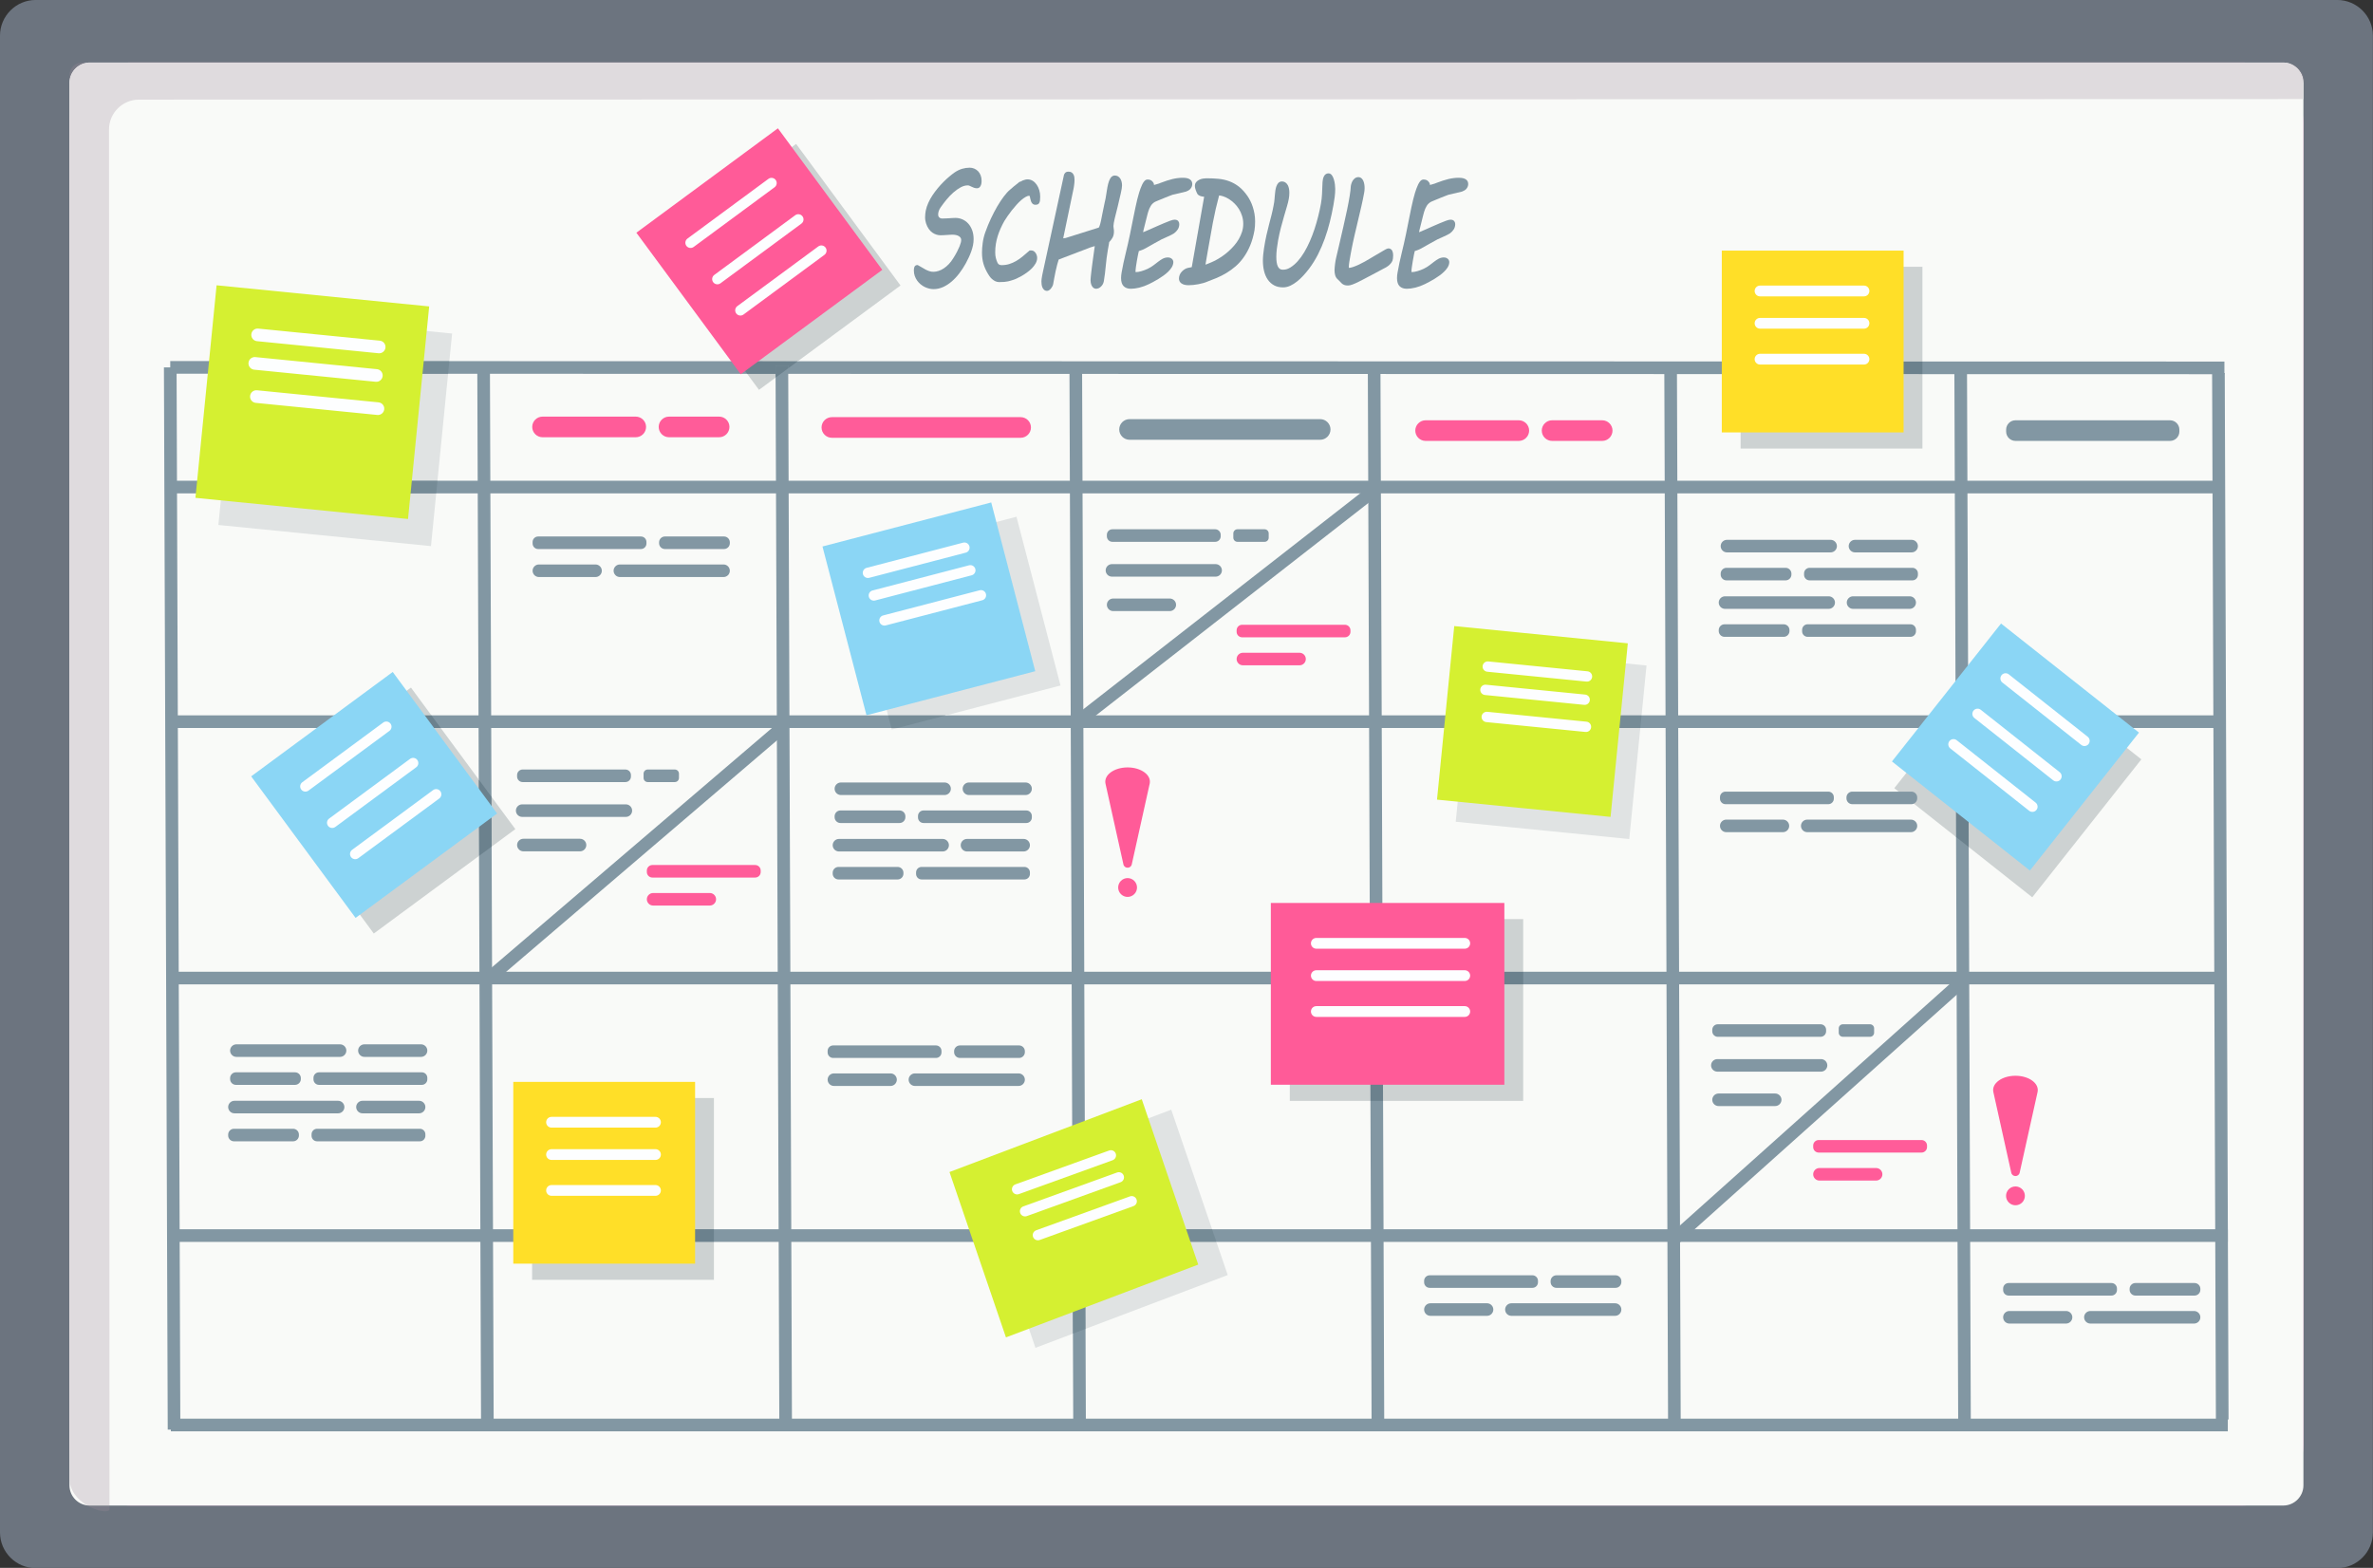 <?xml version="1.0" encoding="UTF-8"?><svg xmlns="http://www.w3.org/2000/svg" xmlns:xlink="http://www.w3.org/1999/xlink" height="324.3" preserveAspectRatio="xMidYMid meet" version="1.0" viewBox="0.0 0.0 490.8 324.3" width="490.8" zoomAndPan="magnify"><rect x="0.0" y="0.0" width="490.8" height="324.3" fill="#333333" stroke="none"/><defs><clipPath id="a"><path d="M 0 0 L 490.781 0 L 490.781 324.34 L 0 324.34 Z M 0 0"/></clipPath></defs><g><g clip-path="url(#a)"><path d="M 483.406 -0.004 L 7.371 -0.004 C 3.316 -0.004 0 3.312 0 7.367 L 0 316.969 C 0 321.023 3.316 324.34 7.371 324.34 L 483.406 324.34 C 487.461 324.34 490.777 321.023 490.777 316.969 L 490.777 7.367 C 490.777 3.312 487.461 -0.004 483.406 -0.004" fill="#6c747f"/></g><g><path d="M 463.75 12.938 L 27.027 12.938 C 20.062 12.938 14.367 18.633 14.367 25.598 L 14.367 298.738 C 14.367 305.703 20.062 311.402 27.027 311.402 L 463.75 311.402 C 470.711 311.402 476.41 305.703 476.41 298.738 L 476.41 25.598 C 476.41 18.633 470.711 12.938 463.75 12.938" fill="#ce89b7"/></g><g><path d="M 472.238 311.402 L 18.535 311.402 C 16.242 311.402 14.367 309.523 14.367 307.23 L 14.367 17.105 C 14.367 14.812 16.242 12.938 18.535 12.938 L 472.238 12.938 C 474.531 12.938 476.41 14.812 476.41 17.105 L 476.41 307.23 C 476.41 309.523 474.531 311.402 472.238 311.402" fill="#f9faf8"/></g><g><path d="M 21.723 312.59 C 20.816 312.59 19.379 312.176 18.012 311.367 C 18.184 311.391 18.359 311.402 18.535 311.402 L 22.648 311.402 L 22.648 312.102 C 22.648 312.43 22.289 312.59 21.723 312.59 M 476.41 20.488 L 476.41 17.105 C 476.41 14.816 474.539 12.945 472.254 12.938 C 475.676 12.945 476.977 16.133 476.41 17.105 L 476.41 20.488 M 14.367 17.074 L 14.367 15.539 C 14.367 14.109 15.535 12.938 16.969 12.938 L 18.535 12.938 C 16.254 12.938 14.383 14.797 14.367 17.074" fill="#797a86"/></g><g><path d="M 22.648 311.402 L 18.535 311.402 C 18.359 311.402 18.184 311.391 18.012 311.367 C 16.117 310.246 14.367 308.359 14.367 305.742 L 14.367 17.074 C 14.383 14.797 16.254 12.938 18.535 12.938 L 472.238 12.938 C 472.246 12.938 472.25 12.938 472.254 12.938 C 474.539 12.945 476.41 14.816 476.41 17.105 L 476.41 20.488 L 28.723 20.609 C 25.328 20.609 22.547 23.387 22.547 26.781 L 22.648 311.402" fill="#dfdbde"/></g><g><path d="M 202.285 35.402 C 202.055 35.172 201.785 34.988 201.488 34.867 C 201.191 34.746 200.871 34.684 200.543 34.684 C 200.031 34.684 199.512 34.762 198.992 34.914 C 198.473 35.07 197.953 35.32 197.453 35.66 C 197.113 35.898 196.738 36.184 196.344 36.516 C 195.949 36.844 195.539 37.223 195.133 37.633 C 194.723 38.043 194.32 38.488 193.934 38.953 C 193.547 39.422 193.184 39.914 192.852 40.41 C 192.52 40.914 192.23 41.441 191.992 41.973 C 191.75 42.508 191.574 43.047 191.469 43.578 C 191.43 43.781 191.398 44 191.375 44.223 C 191.348 44.449 191.336 44.691 191.336 44.945 C 191.336 45.188 191.355 45.414 191.395 45.625 C 191.43 45.828 191.473 46.008 191.52 46.16 C 191.668 46.625 191.855 47.023 192.086 47.34 C 192.312 47.66 192.566 47.922 192.84 48.113 C 193.113 48.305 193.398 48.445 193.688 48.531 C 193.973 48.617 194.25 48.66 194.52 48.66 C 194.68 48.66 194.871 48.652 195.09 48.645 C 195.309 48.633 195.531 48.621 195.762 48.605 L 196.438 48.562 C 196.648 48.547 196.836 48.539 196.988 48.539 C 197.242 48.539 197.488 48.562 197.719 48.613 C 197.938 48.66 198.137 48.734 198.305 48.836 C 198.461 48.93 198.586 49.043 198.676 49.184 C 198.762 49.312 198.801 49.465 198.801 49.645 C 198.801 49.785 198.777 49.965 198.727 50.172 C 198.672 50.391 198.582 50.656 198.457 50.965 C 198.328 51.277 198.16 51.645 197.953 52.047 C 197.742 52.449 197.48 52.91 197.16 53.414 C 196.883 53.871 196.574 54.277 196.246 54.621 C 195.914 54.969 195.566 55.266 195.207 55.504 C 194.852 55.742 194.488 55.922 194.121 56.039 C 193.457 56.258 192.773 56.281 192.207 56.086 C 191.934 55.992 191.664 55.879 191.41 55.742 C 191.148 55.602 190.895 55.453 190.645 55.297 C 190.383 55.133 190.121 54.984 189.871 54.859 L 189.797 54.82 L 189.715 54.82 C 189.395 54.82 189.156 55.016 189.082 55.34 C 189.035 55.531 189.012 55.73 189.012 55.938 C 189.012 56.348 189.074 56.73 189.199 57.082 C 189.32 57.43 189.484 57.746 189.688 58.031 C 189.891 58.316 190.129 58.574 190.395 58.797 C 190.664 59.02 190.949 59.207 191.254 59.355 C 191.551 59.5 191.859 59.609 192.168 59.688 C 192.48 59.766 192.789 59.801 193.086 59.801 C 193.762 59.801 194.426 59.656 195.066 59.367 C 195.688 59.082 196.285 58.695 196.844 58.215 C 197.395 57.742 197.922 57.18 198.406 56.539 C 198.891 55.91 199.332 55.227 199.727 54.516 C 199.941 54.121 200.148 53.711 200.344 53.301 C 200.539 52.887 200.719 52.465 200.871 52.039 C 201.023 51.609 201.148 51.18 201.238 50.754 C 201.328 50.32 201.371 49.887 201.371 49.465 C 201.371 48.777 201.27 48.152 201.066 47.609 C 200.863 47.062 200.586 46.598 200.242 46.227 C 199.898 45.852 199.492 45.562 199.043 45.367 C 198.594 45.176 198.121 45.074 197.633 45.074 C 197.441 45.074 197.219 45.086 196.973 45.098 L 196.238 45.145 C 195.984 45.16 195.738 45.172 195.5 45.18 C 195.262 45.191 195.051 45.195 194.859 45.195 C 194.621 45.195 194.426 45.121 194.266 44.973 C 194.109 44.832 194.035 44.629 194.035 44.359 C 194.035 44.145 194.074 43.914 194.152 43.672 C 194.23 43.422 194.355 43.172 194.527 42.922 C 194.887 42.402 195.297 41.859 195.746 41.309 C 196.191 40.762 196.672 40.266 197.172 39.824 C 197.668 39.387 198.184 39.023 198.703 38.742 C 199.195 38.477 199.68 38.344 200.145 38.344 C 200.277 38.344 200.391 38.363 200.496 38.41 C 200.641 38.473 200.785 38.539 200.93 38.613 C 201.09 38.691 201.258 38.766 201.43 38.828 C 201.629 38.902 201.848 38.941 202.082 38.941 C 202.219 38.941 202.348 38.906 202.469 38.836 C 202.586 38.766 202.691 38.656 202.777 38.512 C 202.855 38.383 202.914 38.23 202.957 38.043 C 203 37.863 203.02 37.656 203.02 37.406 C 203.02 36.984 202.953 36.602 202.824 36.266 C 202.695 35.93 202.512 35.637 202.285 35.402" fill="#8297a3"/></g><g><path d="M 214.422 38.207 C 214.191 37.871 213.918 37.605 213.609 37.41 C 212.977 37.016 212.25 37.016 211.539 37.324 C 211.32 37.422 211.102 37.535 210.887 37.664 L 211.016 37.484 L 210.445 37.957 C 210.195 38.137 209.945 38.332 209.707 38.539 C 209.469 38.742 209.242 38.938 209.027 39.129 L 208.93 39.211 C 208.512 39.555 208.066 40.035 207.613 40.641 C 207.164 41.234 206.711 41.926 206.262 42.688 C 205.816 43.449 205.375 44.293 204.953 45.195 C 204.531 46.098 204.141 47.043 203.797 48.012 C 203.539 48.723 203.355 49.465 203.254 50.223 C 203.152 50.969 203.102 51.648 203.102 52.242 C 203.102 53.074 203.203 53.848 203.402 54.547 C 203.605 55.246 203.926 55.961 204.359 56.672 C 204.434 56.801 204.531 56.949 204.656 57.129 C 204.785 57.32 204.949 57.504 205.133 57.676 C 205.32 57.848 205.539 58.004 205.777 58.133 C 206.043 58.273 206.336 58.348 206.648 58.348 C 207.078 58.348 207.441 58.332 207.73 58.309 C 208.02 58.281 208.277 58.242 208.492 58.195 C 208.699 58.148 208.883 58.102 209.035 58.051 C 209.184 58.008 209.336 57.961 209.48 57.914 C 209.688 57.859 209.945 57.758 210.273 57.609 C 210.59 57.465 210.93 57.285 211.289 57.086 C 211.652 56.879 212.023 56.641 212.395 56.371 C 212.773 56.102 213.117 55.809 213.422 55.5 C 213.73 55.184 213.984 54.848 214.188 54.496 C 214.402 54.121 214.512 53.73 214.512 53.34 C 214.512 53.152 214.48 52.969 214.422 52.797 C 214.367 52.625 214.289 52.469 214.199 52.332 C 214.102 52.191 213.988 52.07 213.855 51.977 C 213.699 51.863 213.535 51.805 213.367 51.805 L 212.957 51.805 L 212.859 51.891 C 212.383 52.312 211.918 52.707 211.477 53.07 C 211.047 53.426 210.598 53.738 210.145 53.996 C 209.699 54.254 209.227 54.461 208.738 54.613 C 208.262 54.762 207.73 54.84 207.164 54.84 C 206.949 54.84 206.766 54.797 206.621 54.711 C 206.488 54.637 206.367 54.477 206.266 54.25 C 206.156 54.008 206.059 53.711 205.969 53.371 C 205.879 53.039 205.836 52.648 205.836 52.199 C 205.836 51.598 205.879 51.016 205.969 50.461 C 206.059 49.902 206.188 49.355 206.352 48.828 C 206.52 48.297 206.719 47.77 206.949 47.258 C 207.18 46.742 207.438 46.23 207.707 45.746 C 207.898 45.438 208.125 45.09 208.387 44.707 C 208.652 44.324 208.938 43.93 209.246 43.539 C 209.555 43.145 209.883 42.754 210.223 42.379 C 210.559 42.004 210.895 41.668 211.227 41.379 C 211.555 41.098 211.875 40.871 212.184 40.703 C 212.445 40.559 212.691 40.48 212.91 40.477 C 212.945 40.539 212.98 40.617 213.008 40.711 C 213.039 40.832 213.07 40.973 213.098 41.121 C 213.133 41.309 213.18 41.484 213.242 41.641 C 213.312 41.82 213.406 41.973 213.523 42.098 C 213.633 42.215 213.828 42.352 214.148 42.352 C 214.285 42.352 214.406 42.34 214.516 42.312 C 214.637 42.281 214.809 42.199 214.938 41.984 C 215.016 41.855 215.066 41.68 215.102 41.457 C 215.129 41.266 215.141 41.012 215.141 40.68 C 215.141 40.207 215.078 39.754 214.949 39.332 C 214.82 38.91 214.645 38.531 214.422 38.207" fill="#8297a3"/></g><g><path d="M 231.715 36.961 C 231.449 36.531 231.055 36.305 230.57 36.305 C 230.305 36.305 229.926 36.406 229.641 36.891 C 229.457 37.191 229.309 37.582 229.191 38.043 C 229.086 38.48 228.988 38.977 228.914 39.512 C 228.84 40.027 228.758 40.539 228.668 41.027 L 228.441 42.062 C 228.277 42.805 228.137 43.484 228.023 44.094 C 227.91 44.695 227.805 45.223 227.711 45.668 C 227.617 46.102 227.52 46.457 227.426 46.719 C 227.348 46.938 227.281 47.039 227.242 47.078 C 226.129 47.426 224.992 47.781 223.836 48.148 C 222.668 48.52 221.52 48.879 220.398 49.227 L 219.898 49.293 L 222.023 39.105 L 222.086 38.773 C 222.109 38.629 222.133 38.473 222.156 38.301 C 222.18 38.133 222.199 37.957 222.215 37.777 C 222.234 37.594 222.242 37.41 222.242 37.242 C 222.242 37.035 222.23 36.84 222.203 36.656 C 222.172 36.453 222.117 36.27 222.035 36.113 C 221.945 35.938 221.82 35.793 221.668 35.684 C 221.5 35.57 221.301 35.512 221.07 35.512 L 220.891 35.512 C 220.742 35.512 220.609 35.543 220.492 35.609 C 220.395 35.668 220.312 35.738 220.25 35.824 L 220.098 36.062 L 220.074 36.102 L 215.73 56.113 C 215.711 56.219 215.68 56.363 215.641 56.539 C 215.602 56.723 215.562 56.914 215.527 57.113 C 215.492 57.316 215.461 57.512 215.434 57.699 C 215.406 57.902 215.395 58.062 215.395 58.191 C 215.395 58.395 215.406 58.605 215.434 58.812 C 215.461 59.039 215.516 59.246 215.59 59.43 C 215.676 59.633 215.789 59.801 215.93 59.926 C 216.098 60.082 216.312 60.164 216.555 60.164 C 216.719 60.164 216.879 60.105 217.035 59.988 C 217.156 59.902 217.27 59.789 217.379 59.656 C 217.48 59.531 217.574 59.391 217.652 59.238 C 217.734 59.078 217.793 58.926 217.82 58.777 C 217.891 58.379 217.969 57.953 218.051 57.504 C 218.133 57.059 218.223 56.598 218.32 56.141 C 218.418 55.684 218.527 55.223 218.645 54.773 C 218.742 54.387 218.852 54.02 218.965 53.684 L 221.711 52.633 C 222.102 52.48 222.496 52.332 222.891 52.18 L 223.996 51.762 C 224.34 51.629 224.645 51.516 224.91 51.414 C 225.172 51.32 225.375 51.238 225.52 51.176 C 225.805 51.078 226.051 51.004 226.25 50.953 L 226.426 50.914 C 226.273 51.961 226.137 52.941 226.02 53.836 C 225.961 54.277 225.906 54.711 225.848 55.141 C 225.789 55.574 225.742 55.977 225.699 56.348 C 225.652 56.723 225.621 57.047 225.594 57.324 C 225.57 57.613 225.555 57.816 225.555 57.949 C 225.555 58.078 225.566 58.227 225.59 58.402 C 225.617 58.59 225.664 58.777 225.738 58.953 C 225.812 59.145 225.922 59.312 226.062 59.457 C 226.344 59.742 226.789 59.816 227.242 59.605 C 227.402 59.527 227.559 59.422 227.703 59.285 C 227.844 59.152 227.969 58.992 228.074 58.809 C 228.184 58.617 228.262 58.402 228.305 58.16 C 228.398 57.625 228.477 57.078 228.539 56.531 C 228.598 55.992 228.656 55.449 228.711 54.906 C 228.762 54.371 228.824 53.82 228.891 53.277 C 228.957 52.734 229.039 52.188 229.141 51.645 L 229.277 50.887 C 229.312 50.699 229.344 50.52 229.371 50.344 C 229.387 50.238 229.398 50.148 229.41 50.078 C 229.695 49.777 229.922 49.473 230.094 49.172 C 230.293 48.82 230.395 48.383 230.395 47.875 C 230.395 47.652 230.375 47.438 230.336 47.238 C 230.305 47.09 230.289 46.934 230.289 46.777 C 230.289 46.609 230.316 46.375 230.367 46.082 C 230.426 45.773 230.496 45.43 230.586 45.062 C 230.672 44.691 230.77 44.301 230.879 43.891 C 230.984 43.48 231.086 43.074 231.18 42.684 C 231.43 41.633 231.637 40.738 231.805 40.008 C 231.98 39.242 232.066 38.707 232.066 38.367 C 232.066 37.812 231.945 37.34 231.715 36.961" fill="#8297a3"/></g><g><path d="M 243.711 45.75 C 243.555 45.543 243.289 45.438 242.926 45.438 C 242.715 45.438 242.422 45.508 242.004 45.66 C 241.629 45.797 241.199 45.969 240.719 46.172 C 240.246 46.367 239.746 46.59 239.227 46.816 C 238.711 47.051 238.227 47.262 237.773 47.465 C 237.328 47.66 236.934 47.828 236.598 47.961 L 236.422 48.031 L 236.422 48.016 C 236.445 47.906 236.48 47.742 236.531 47.516 C 236.586 47.289 236.648 47.035 236.719 46.758 L 236.941 45.871 C 237.023 45.562 237.094 45.266 237.164 44.992 C 237.23 44.719 237.293 44.477 237.348 44.262 C 237.402 44.055 237.445 43.906 237.477 43.812 C 237.609 43.355 237.789 42.938 238.02 42.57 C 238.23 42.23 238.527 41.953 238.898 41.742 C 239.031 41.688 239.203 41.609 239.418 41.52 C 239.637 41.426 239.871 41.324 240.133 41.223 C 240.391 41.117 240.656 41.008 240.926 40.898 C 241.188 40.789 241.434 40.695 241.656 40.609 C 241.891 40.523 242.086 40.445 242.25 40.383 C 242.445 40.301 242.496 40.285 242.504 40.285 L 245.441 39.594 L 245.344 39.594 C 245.469 39.559 245.586 39.512 245.688 39.457 C 245.895 39.348 246.07 39.219 246.203 39.066 C 246.344 38.91 246.441 38.742 246.504 38.562 C 246.562 38.391 246.594 38.227 246.594 38.066 C 246.594 37.895 246.559 37.727 246.496 37.566 C 246.426 37.391 246.301 37.234 246.121 37.113 C 245.965 37 245.766 36.918 245.512 36.855 C 245.273 36.801 244.984 36.77 244.629 36.77 C 244.281 36.77 243.934 36.793 243.59 36.836 C 243.254 36.875 242.891 36.941 242.52 37.027 C 242.152 37.113 241.762 37.227 241.352 37.359 C 240.949 37.488 240.504 37.648 240.031 37.828 L 239.996 37.844 C 239.953 37.867 239.867 37.906 239.703 37.961 C 239.559 38.008 239.398 38.059 239.23 38.105 C 239.059 38.156 238.887 38.203 238.719 38.246 L 238.68 38.258 L 238.641 37.996 L 238.629 37.945 C 238.57 37.77 238.445 37.602 238.242 37.422 C 238.023 37.23 237.723 37.133 237.344 37.133 C 237.094 37.133 236.863 37.25 236.664 37.488 C 236.512 37.664 236.371 37.891 236.238 38.16 C 236.109 38.418 235.992 38.699 235.883 39 C 235.781 39.293 235.684 39.578 235.594 39.859 C 235.457 40.312 235.328 40.781 235.215 41.242 C 235.102 41.707 234.973 42.266 234.84 42.898 C 234.703 43.531 234.547 44.301 234.371 45.184 C 234.199 46.07 233.98 47.16 233.715 48.449 C 233.453 49.727 233.156 51.035 232.836 52.332 C 232.512 53.641 232.223 54.992 231.98 56.355 C 231.906 56.766 231.867 57.16 231.867 57.531 C 231.867 58.285 232.051 58.848 232.406 59.199 C 232.762 59.551 233.262 59.727 233.898 59.727 C 234.414 59.727 235.004 59.648 235.648 59.492 C 236.289 59.336 236.957 59.09 237.637 58.762 C 237.902 58.629 238.203 58.477 238.543 58.297 C 238.883 58.121 239.234 57.918 239.59 57.699 C 239.945 57.484 240.297 57.246 240.637 57.004 C 240.984 56.754 241.305 56.492 241.586 56.223 C 241.875 55.941 242.121 55.648 242.312 55.344 C 242.52 55.02 242.641 54.68 242.676 54.336 C 242.695 54.121 242.66 53.934 242.57 53.777 C 242.488 53.641 242.379 53.527 242.25 53.445 C 242.129 53.367 241.996 53.312 241.859 53.281 C 241.738 53.258 241.621 53.25 241.523 53.246 C 241.137 53.258 240.77 53.355 240.441 53.535 C 240.145 53.699 239.84 53.902 239.531 54.137 C 239.234 54.359 238.918 54.605 238.582 54.867 C 238.266 55.109 237.891 55.34 237.465 55.551 C 237.016 55.77 236.555 55.949 236.094 56.082 C 235.648 56.215 235.266 56.277 234.957 56.277 L 234.883 56.277 C 234.883 56.273 234.855 56.211 234.855 56.012 C 234.855 55.922 234.871 55.715 234.934 55.25 C 234.988 54.863 235.055 54.438 235.129 53.992 C 235.207 53.547 235.289 53.105 235.375 52.68 C 235.438 52.371 235.492 52.121 235.543 51.93 C 235.727 51.867 235.871 51.816 235.988 51.781 C 236.145 51.727 236.297 51.668 236.43 51.609 C 236.562 51.551 236.707 51.48 236.863 51.395 C 237.012 51.312 237.223 51.195 237.492 51.039 C 237.766 50.883 238.117 50.684 238.555 50.438 C 238.992 50.195 239.562 49.883 240.238 49.512 C 240.348 49.465 240.52 49.383 240.762 49.273 C 241.004 49.164 241.258 49.051 241.523 48.93 C 241.793 48.809 242.051 48.688 242.285 48.57 C 242.535 48.445 242.703 48.352 242.812 48.273 C 243.113 48.051 243.371 47.785 243.574 47.484 C 243.797 47.156 243.906 46.77 243.906 46.344 C 243.906 46.125 243.84 45.926 243.711 45.75" fill="#8297a3"/></g><g><path d="M 257.137 46.297 C 257.137 46.859 257.055 47.406 256.891 47.926 C 256.723 48.457 256.496 48.969 256.219 49.449 C 255.941 49.934 255.609 50.391 255.242 50.812 C 254.871 51.238 254.473 51.641 254.066 52.004 C 253.656 52.371 253.238 52.699 252.82 52.984 C 252.402 53.27 252 53.52 251.629 53.723 C 251.254 53.926 250.895 54.105 250.555 54.25 C 250.207 54.398 249.902 54.523 249.645 54.621 C 249.527 54.664 249.418 54.703 249.324 54.738 C 249.379 54.398 249.438 54.059 249.496 53.715 C 249.59 53.176 249.68 52.648 249.766 52.137 C 250.113 50.086 250.48 48.039 250.855 46.047 C 251.211 44.156 251.645 42.266 252.145 40.426 C 252.406 40.449 252.688 40.508 252.977 40.602 C 253.371 40.727 253.77 40.914 254.152 41.156 C 254.547 41.402 254.93 41.703 255.289 42.051 C 255.648 42.395 255.969 42.793 256.242 43.23 C 256.516 43.668 256.734 44.152 256.895 44.668 C 257.055 45.176 257.137 45.727 257.137 46.297 Z M 259.105 42.785 C 258.965 42.348 258.797 41.934 258.605 41.559 C 258.418 41.188 258.219 40.844 258.008 40.539 C 257.457 39.746 256.863 39.098 256.254 38.617 C 255.637 38.137 254.973 37.762 254.277 37.5 C 253.582 37.238 252.828 37.066 252.035 36.988 C 251.262 36.914 250.41 36.875 249.504 36.875 C 249.297 36.875 249.059 36.898 248.805 36.941 C 248.539 36.984 248.289 37.062 248.059 37.172 C 247.812 37.285 247.602 37.441 247.43 37.633 C 247.234 37.852 247.133 38.125 247.133 38.441 C 247.133 38.609 247.156 38.781 247.199 38.949 C 247.234 39.098 247.281 39.25 247.336 39.398 C 247.391 39.539 247.445 39.676 247.504 39.801 C 247.559 39.918 247.605 40.016 247.645 40.09 L 247.668 40.133 C 247.785 40.301 247.961 40.426 248.184 40.512 C 248.363 40.578 248.547 40.629 248.73 40.656 C 248.84 40.676 248.949 40.688 249.051 40.695 L 246.488 55.254 C 246.188 55.301 245.902 55.359 245.629 55.426 C 245.227 55.527 244.836 55.77 244.465 56.141 L 244.461 56.145 C 244.242 56.367 244.082 56.613 243.984 56.871 C 243.887 57.129 243.84 57.379 243.84 57.621 C 243.84 57.812 243.879 57.996 243.957 58.16 C 244.039 58.336 244.172 58.488 244.352 58.617 C 244.52 58.738 244.734 58.832 244.988 58.898 C 245.234 58.961 245.52 58.992 245.867 58.992 C 246.168 58.992 246.488 58.973 246.82 58.938 C 247.152 58.902 247.488 58.852 247.824 58.789 C 248.16 58.73 248.5 58.648 248.828 58.559 C 249.164 58.465 249.48 58.352 249.773 58.227 L 249.812 58.211 C 250.41 57.996 251.035 57.75 251.676 57.477 C 252.344 57.191 253.008 56.852 253.652 56.465 C 254.305 56.074 254.938 55.613 255.543 55.094 C 256.152 54.566 256.723 53.938 257.23 53.219 C 257.738 52.508 258.191 51.68 258.574 50.766 C 258.957 49.852 259.258 48.785 259.469 47.598 C 259.504 47.355 259.535 47.066 259.559 46.742 C 259.578 46.414 259.59 46.098 259.59 45.801 C 259.59 45.242 259.547 44.703 259.457 44.199 C 259.367 43.699 259.25 43.227 259.105 42.785" fill="#8297a3"/></g><g><path d="M 276.16 39.074 C 276.16 38.801 276.137 38.484 276.094 38.141 C 276.051 37.797 275.98 37.461 275.891 37.152 C 275.797 36.824 275.672 36.543 275.52 36.312 C 275.27 35.934 274.973 35.855 274.762 35.855 C 274.344 35.855 274.008 36.082 273.809 36.5 C 273.652 36.836 273.559 37.23 273.535 37.672 C 273.508 38.176 273.488 38.629 273.477 39.02 C 273.465 39.406 273.453 39.77 273.434 40.105 C 273.418 40.438 273.391 40.766 273.355 41.086 C 273.32 41.406 273.27 41.75 273.211 42.105 C 273.055 42.969 272.863 43.855 272.641 44.738 C 272.418 45.633 272.16 46.523 271.875 47.387 C 271.586 48.258 271.262 49.105 270.906 49.91 C 270.555 50.715 270.164 51.473 269.75 52.172 C 269.34 52.859 268.887 53.48 268.41 54.016 C 267.938 54.547 267.43 54.98 266.91 55.309 C 266.566 55.52 266.273 55.648 266.039 55.703 C 265.789 55.758 265.547 55.785 265.316 55.785 C 265.055 55.785 264.852 55.727 264.695 55.609 C 264.523 55.484 264.391 55.316 264.285 55.094 C 264.172 54.852 264.094 54.559 264.047 54.23 C 264 53.883 263.977 53.508 263.977 53.113 C 263.977 52.621 264.012 52.059 264.086 51.445 C 264.16 50.824 264.246 50.246 264.344 49.723 C 264.516 48.797 264.711 47.902 264.93 47.07 C 265.148 46.227 265.367 45.434 265.578 44.723 C 265.789 43.996 265.988 43.332 266.164 42.73 C 266.348 42.121 266.48 41.574 266.559 41.121 C 266.598 40.93 266.625 40.719 266.645 40.5 C 266.664 40.277 266.672 40.055 266.672 39.84 C 266.672 39.57 266.648 39.305 266.602 39.047 C 266.555 38.781 266.473 38.539 266.367 38.328 C 266.246 38.098 266.09 37.91 265.891 37.77 C 265.676 37.613 265.418 37.535 265.125 37.535 C 264.824 37.535 264.562 37.652 264.367 37.871 C 264.211 38.051 264.082 38.281 263.988 38.551 C 263.898 38.801 263.828 39.086 263.781 39.398 C 263.738 39.695 263.703 39.996 263.68 40.297 C 263.652 40.594 263.629 40.879 263.609 41.148 C 263.59 41.402 263.566 41.621 263.539 41.789 L 263.41 42.512 C 263.289 43.172 263.148 43.816 262.992 44.43 C 262.832 45.055 262.664 45.711 262.484 46.398 C 262.305 47.086 262.125 47.836 261.941 48.629 C 261.758 49.434 261.586 50.355 261.43 51.363 C 261.363 51.789 261.309 52.227 261.266 52.668 C 261.223 53.113 261.199 53.527 261.199 53.895 C 261.199 54.684 261.285 55.414 261.445 56.074 C 261.613 56.746 261.867 57.34 262.211 57.836 C 262.559 58.34 263 58.738 263.523 59.02 C 264.051 59.301 264.676 59.441 265.383 59.441 C 265.879 59.441 266.387 59.32 266.891 59.086 C 267.367 58.859 267.844 58.559 268.297 58.191 C 268.742 57.836 269.176 57.426 269.586 56.977 C 269.992 56.535 270.375 56.078 270.719 55.625 C 271.418 54.703 272.047 53.695 272.59 52.637 C 273.121 51.582 273.598 50.48 274 49.359 C 274.402 48.242 274.754 47.086 275.043 45.914 C 275.332 44.758 275.582 43.586 275.789 42.426 C 275.891 41.891 275.98 41.32 276.051 40.738 C 276.125 40.148 276.16 39.586 276.16 39.074" fill="#8297a3"/></g><g><path d="M 287.977 51.914 C 287.906 51.762 287.805 51.637 287.672 51.539 C 287.441 51.371 287.137 51.32 286.812 51.469 C 286.738 51.508 286.648 51.551 286.547 51.602 L 286.523 51.613 C 285.945 51.953 285.492 52.219 285.168 52.406 C 284.84 52.598 284.574 52.75 284.379 52.867 C 284.18 52.98 284.016 53.082 283.883 53.16 C 283.75 53.242 283.594 53.336 283.406 53.445 C 283.059 53.656 282.676 53.879 282.266 54.109 C 281.859 54.34 281.445 54.551 281.035 54.742 C 280.625 54.93 280.227 55.094 279.848 55.223 C 279.52 55.336 279.234 55.398 278.988 55.406 L 278.973 55.234 C 278.973 54.961 279.008 54.594 279.078 54.145 C 279.148 53.68 279.234 53.188 279.332 52.668 L 279.523 51.648 C 279.707 50.688 279.918 49.691 280.152 48.688 C 280.387 47.68 280.625 46.672 280.863 45.664 C 281.102 44.656 281.336 43.664 281.566 42.68 C 281.793 41.703 281.992 40.738 282.156 39.805 C 282.18 39.668 282.199 39.527 282.215 39.379 C 282.23 39.227 282.238 39.059 282.238 38.879 C 282.238 38.633 282.219 38.383 282.18 38.141 C 282.141 37.887 282.074 37.656 281.992 37.453 C 281.898 37.227 281.77 37.035 281.609 36.891 C 281.426 36.723 281.191 36.637 280.934 36.637 C 280.66 36.637 280.262 36.73 279.902 37.191 C 279.652 37.516 279.477 37.945 279.383 38.469 L 279.379 38.523 C 279.363 38.996 279.289 39.648 279.16 40.461 C 279.031 41.277 278.852 42.238 278.629 43.312 C 278.406 44.379 278.148 45.562 277.855 46.836 C 277.562 48.105 277.258 49.43 276.938 50.812 L 276.34 53.359 C 276.293 53.543 276.25 53.75 276.215 53.977 C 276.18 54.199 276.145 54.43 276.117 54.664 C 276.086 54.898 276.062 55.125 276.047 55.34 C 276.027 55.555 276.016 55.754 276.016 55.922 C 276.016 56.273 276.062 56.609 276.148 56.918 C 276.246 57.266 276.414 57.547 276.652 57.75 C 276.844 57.914 276.996 58.07 277.109 58.203 C 277.246 58.367 277.383 58.512 277.52 58.629 C 277.668 58.758 277.844 58.863 278.031 58.938 C 278.227 59.016 278.477 59.051 278.797 59.051 C 279.062 59.051 279.375 58.984 279.746 58.84 C 280.086 58.715 280.449 58.555 280.832 58.371 C 281.211 58.188 281.59 57.992 281.961 57.793 C 282.336 57.594 282.676 57.414 282.965 57.262 C 283.031 57.23 283.152 57.172 283.316 57.082 L 284.531 56.434 C 284.77 56.309 285 56.188 285.223 56.066 C 285.441 55.945 285.645 55.836 285.832 55.738 L 286.273 55.504 C 286.379 55.457 286.5 55.395 286.648 55.312 C 286.805 55.223 286.965 55.117 287.129 54.992 C 287.297 54.863 287.457 54.711 287.605 54.539 C 287.766 54.359 287.895 54.156 287.992 53.934 L 288.012 53.879 C 288.047 53.758 288.074 53.605 288.102 53.43 C 288.129 53.246 288.141 53.035 288.141 52.801 C 288.141 52.652 288.129 52.5 288.105 52.352 C 288.078 52.191 288.035 52.047 287.977 51.914" fill="#8297a3"/></g><g><path d="M 303.57 37.566 C 303.496 37.391 303.371 37.234 303.195 37.113 C 303.035 37 302.836 36.918 302.586 36.855 C 302.348 36.801 302.059 36.77 301.699 36.77 C 301.352 36.77 301.004 36.793 300.66 36.836 C 300.324 36.875 299.965 36.941 299.594 37.027 C 299.227 37.113 298.832 37.227 298.426 37.359 C 298.02 37.492 297.574 37.648 297.102 37.828 L 297.07 37.844 C 297.023 37.867 296.938 37.906 296.773 37.961 C 296.629 38.008 296.473 38.059 296.301 38.105 C 296.129 38.156 295.961 38.203 295.789 38.246 L 295.754 38.258 L 295.711 37.996 L 295.699 37.945 C 295.645 37.77 295.516 37.602 295.312 37.422 C 295.098 37.23 294.793 37.133 294.414 37.133 C 294.164 37.133 293.938 37.25 293.734 37.488 C 293.586 37.664 293.441 37.891 293.309 38.16 C 293.184 38.418 293.062 38.699 292.957 39 C 292.855 39.289 292.758 39.574 292.668 39.859 C 292.531 40.312 292.402 40.777 292.289 41.242 C 292.176 41.703 292.047 42.262 291.91 42.898 C 291.777 43.535 291.617 44.305 291.445 45.184 C 291.27 46.07 291.051 47.16 290.789 48.449 C 290.527 49.727 290.23 51.035 289.906 52.332 C 289.582 53.641 289.297 54.996 289.055 56.355 C 288.977 56.766 288.941 57.16 288.941 57.531 C 288.941 58.285 289.121 58.848 289.477 59.199 C 289.832 59.551 290.336 59.727 290.969 59.727 C 291.488 59.727 292.074 59.648 292.723 59.492 C 293.363 59.336 294.031 59.09 294.707 58.762 C 294.973 58.629 295.277 58.477 295.613 58.297 C 295.953 58.121 296.309 57.918 296.664 57.699 C 297.016 57.484 297.367 57.246 297.711 57.004 C 298.059 56.754 298.375 56.492 298.656 56.219 C 298.949 55.941 299.191 55.648 299.387 55.344 C 299.594 55.02 299.715 54.68 299.746 54.336 C 299.77 54.121 299.734 53.934 299.641 53.777 C 299.562 53.641 299.453 53.527 299.32 53.445 C 299.199 53.367 299.066 53.312 298.93 53.281 C 298.809 53.258 298.703 53.246 298.598 53.246 C 298.207 53.258 297.844 53.355 297.516 53.535 C 297.219 53.699 296.91 53.902 296.605 54.137 C 296.309 54.359 295.992 54.605 295.656 54.867 C 295.34 55.109 294.965 55.34 294.539 55.551 C 294.09 55.77 293.629 55.949 293.168 56.082 C 292.719 56.215 292.336 56.277 292.027 56.277 L 291.957 56.277 C 291.953 56.273 291.93 56.211 291.93 56.012 C 291.93 55.922 291.941 55.715 292.008 55.25 C 292.059 54.871 292.125 54.445 292.203 53.992 C 292.281 53.539 292.363 53.098 292.445 52.68 C 292.508 52.371 292.566 52.121 292.613 51.93 C 292.797 51.867 292.945 51.816 293.059 51.781 C 293.219 51.727 293.367 51.672 293.5 51.609 C 293.637 51.551 293.781 51.48 293.934 51.395 C 294.082 51.312 294.293 51.195 294.566 51.039 C 294.836 50.883 295.191 50.684 295.629 50.438 C 296.066 50.195 296.633 49.883 297.312 49.512 C 297.418 49.465 297.594 49.383 297.832 49.273 C 298.074 49.164 298.328 49.051 298.598 48.93 C 298.867 48.809 299.121 48.688 299.355 48.57 C 299.605 48.445 299.777 48.352 299.887 48.273 C 300.188 48.051 300.445 47.785 300.648 47.484 C 300.867 47.156 300.98 46.77 300.98 46.344 C 300.98 46.125 300.914 45.926 300.781 45.75 C 300.629 45.543 300.363 45.438 300 45.438 C 299.789 45.438 299.496 45.508 299.074 45.66 C 298.703 45.797 298.27 45.969 297.793 46.172 C 297.32 46.367 296.816 46.59 296.301 46.816 C 295.781 47.051 295.297 47.262 294.844 47.465 C 294.398 47.66 294.004 47.828 293.672 47.961 L 293.492 48.031 L 293.496 48.016 C 293.516 47.906 293.555 47.742 293.605 47.516 C 293.656 47.289 293.719 47.035 293.793 46.754 L 294.016 45.871 C 294.094 45.562 294.168 45.266 294.234 44.992 C 294.301 44.719 294.363 44.477 294.422 44.262 C 294.477 44.055 294.516 43.906 294.547 43.812 C 294.68 43.355 294.863 42.938 295.09 42.57 C 295.301 42.23 295.598 41.953 295.973 41.742 C 296.105 41.688 296.277 41.609 296.488 41.52 C 296.707 41.426 296.945 41.324 297.203 41.223 C 297.465 41.117 297.73 41.008 297.996 40.898 C 298.262 40.789 298.504 40.695 298.73 40.609 C 298.961 40.523 299.16 40.445 299.32 40.383 C 299.52 40.301 299.57 40.285 299.574 40.285 L 302.516 39.594 L 302.414 39.594 C 302.543 39.559 302.656 39.512 302.762 39.457 C 302.969 39.348 303.141 39.219 303.277 39.066 C 303.414 38.91 303.516 38.742 303.574 38.562 C 303.637 38.391 303.664 38.227 303.664 38.066 C 303.664 37.895 303.633 37.727 303.57 37.566" fill="#8297a3"/></g><g><path d="M 460.07 77.398 L 35.211 77.297 L 35.211 74.684 L 460.07 74.781 L 460.07 77.398" fill="#8297a3"/></g><g><path d="M 36.035 102.047 L 459.223 102.047 L 459.223 99.434 L 36.035 99.434 Z M 36.035 102.047" fill="#8297a3"/></g><g><path d="M 36.289 150.574 L 459.223 150.574 L 459.223 147.961 L 36.289 147.961 Z M 36.289 150.574" fill="#8297a3"/></g><g><path d="M 35.805 203.605 L 458.996 203.605 L 458.996 200.992 L 35.805 200.992 Z M 35.805 203.605" fill="#8297a3"/></g><g><path d="M 35.57 256.871 L 460.777 256.871 L 460.777 254.258 L 35.57 254.258 Z M 35.57 256.871" fill="#8297a3"/></g><g><path d="M 460.773 296.051 L 35.336 296.051 L 35.336 293.438 L 460.773 293.438 L 460.773 296.051" fill="#8297a3"/></g><g><path d="M 99.496 295.242 L 98.715 75.539 L 101.328 75.531 L 102.109 295.234 L 99.496 295.242" fill="#8297a3"/></g><g><path d="M 34.691 295.699 L 33.906 75.992 L 36.52 75.984 L 37.301 295.688 L 34.691 295.699" fill="#8297a3"/></g><g><path d="M 161.188 295.32 L 160.406 75.613 L 163.02 75.605 L 163.801 295.309 L 161.188 295.32" fill="#8297a3"/></g><g><path d="M 221.977 295.32 L 221.191 75.613 L 223.805 75.605 L 224.59 295.309 L 221.977 295.32" fill="#8297a3"/></g><g><path d="M 283.688 296.051 L 282.902 76.348 L 285.516 76.34 L 286.301 296.043 L 283.688 296.051" fill="#8297a3"/></g><g><path d="M 345.008 296.051 L 344.223 76.348 L 346.836 76.34 L 347.621 296.043 L 345.008 296.051" fill="#8297a3"/></g><g><path d="M 405.004 293.621 L 404.219 77.168 L 406.832 77.16 L 407.613 293.609 L 405.004 293.621" fill="#8297a3"/></g><g><path d="M 458.309 293.621 L 457.523 77.168 L 460.137 77.16 L 460.922 293.609 L 458.309 293.621" fill="#8297a3"/></g><g><path d="M 397.609 92.777 L 360.008 92.777 L 360.008 77.371 L 397.609 77.383 L 397.609 92.777 M 397.609 74.77 L 360.008 74.762 L 360.008 55.176 L 397.609 55.176 L 397.609 74.77" fill="#cdd2d2"/></g><g><path d="M 397.609 77.383 L 360.008 77.371 L 360.008 74.762 L 397.609 74.77 L 397.609 77.383" fill="#6b818d"/></g><g><path d="M 356.113 89.438 L 393.715 89.438 L 393.715 51.836 L 356.113 51.836 L 356.113 89.438" fill="#ffdf28"/></g><g><path d="M 364.023 61.301 L 385.523 61.301 C 386.141 61.301 386.637 60.801 386.637 60.184 C 386.637 59.57 386.141 59.07 385.523 59.07 L 364.023 59.07 C 363.41 59.07 362.91 59.57 362.91 60.184 C 362.91 60.801 363.41 61.301 364.023 61.301" fill="#fdfeff"/></g><g><path d="M 364.023 67.98 L 385.523 67.98 C 386.141 67.98 386.637 67.48 386.637 66.867 C 386.637 66.25 386.141 65.754 385.523 65.754 L 364.023 65.754 C 363.41 65.754 362.91 66.25 362.91 66.867 C 362.91 67.48 363.41 67.98 364.023 67.98" fill="#fdfeff"/></g><g><path d="M 364.023 75.402 L 385.523 75.402 C 386.141 75.402 386.637 74.902 386.637 74.289 C 386.637 73.676 386.141 73.176 385.523 73.176 L 364.023 73.176 C 363.41 73.176 362.91 73.676 362.91 74.289 C 362.91 74.902 363.41 75.402 364.023 75.402" fill="#fdfeff"/></g><g><path d="M 147.66 264.715 L 110.059 264.715 L 110.059 256.871 L 147.66 256.871 L 147.66 264.715 M 147.66 254.258 L 110.059 254.258 L 110.059 227.113 L 147.66 227.113 L 147.66 254.258" fill="#cdd2d2"/></g><g><path d="M 110.059 256.871 L 147.66 256.871 L 147.66 254.258 L 110.059 254.258 Z M 110.059 256.871" fill="#6b818d"/></g><g><path d="M 106.16 261.371 L 143.762 261.371 L 143.762 223.773 L 106.16 223.773 L 106.16 261.371" fill="#ffdf28"/></g><g><path d="M 114.074 233.234 L 135.574 233.234 C 136.188 233.234 136.688 232.738 136.688 232.121 C 136.688 231.508 136.188 231.008 135.574 231.008 L 114.074 231.008 C 113.457 231.008 112.961 231.508 112.961 232.121 C 112.961 232.738 113.457 233.234 114.074 233.234" fill="#fdfeff"/></g><g><path d="M 114.074 239.918 L 135.574 239.918 C 136.188 239.918 136.688 239.418 136.688 238.805 C 136.688 238.188 136.188 237.691 135.574 237.691 L 114.074 237.691 C 113.457 237.691 112.961 238.188 112.961 238.805 C 112.961 239.418 113.457 239.918 114.074 239.918" fill="#fdfeff"/></g><g><path d="M 114.074 247.34 L 135.574 247.34 C 136.188 247.34 136.688 246.84 136.688 246.227 C 136.688 245.609 136.188 245.113 135.574 245.113 L 114.074 245.113 C 113.457 245.113 112.961 245.609 112.961 246.227 C 112.961 246.84 113.457 247.34 114.074 247.34" fill="#fdfeff"/></g><g><path d="M 89.137 112.957 L 45.168 108.586 L 45.816 102.047 L 90.223 102.047 L 89.137 112.957 M 90.48 99.434 L 46.078 99.434 L 48.277 77.301 L 92.68 77.309 L 90.48 99.434 M 92.941 74.695 L 48.539 74.688 L 49.539 64.617 L 93.508 68.988 L 92.941 74.695" fill="#e0e3e3"/></g><g><path d="M 92.68 77.309 L 48.277 77.301 L 48.539 74.688 L 92.941 74.695 L 92.68 77.309" fill="#758b96"/></g><g><path d="M 90.223 102.047 L 45.816 102.047 L 46.078 99.434 L 90.48 99.434 L 90.223 102.047" fill="#758b96"/></g><g><path d="M 40.422 102.973 L 84.391 107.348 L 88.766 63.379 L 44.797 59.008 L 40.422 102.973" fill="#d5f031"/></g><g><path d="M 53.152 70.566 L 78.293 73.066 C 79.012 73.137 79.652 72.613 79.727 71.895 C 79.797 71.176 79.273 70.535 78.551 70.465 L 53.41 67.965 C 52.691 67.891 52.051 68.418 51.98 69.137 C 51.91 69.855 52.434 70.496 53.152 70.566" fill="#fdfeff"/></g><g><path d="M 52.566 76.465 L 77.707 78.965 C 78.426 79.035 79.066 78.512 79.141 77.789 C 79.211 77.07 78.684 76.43 77.969 76.359 L 52.824 73.859 C 52.105 73.789 51.465 74.312 51.395 75.031 C 51.324 75.75 51.848 76.391 52.566 76.465" fill="#fdfeff"/></g><g><path d="M 52.898 83.328 L 78.039 85.828 C 78.758 85.898 79.398 85.375 79.469 84.656 C 79.543 83.938 79.016 83.297 78.297 83.223 L 53.156 80.723 C 52.438 80.652 51.797 81.176 51.727 81.898 C 51.652 82.617 52.18 83.258 52.898 83.328" fill="#fdfeff"/></g><g><path d="M 336.977 173.543 L 301.082 169.973 L 303.012 150.574 L 339.262 150.574 L 336.977 173.543 M 339.523 147.961 L 303.27 147.961 L 304.652 134.078 L 340.547 137.648 L 339.523 147.961" fill="#e0e3e3"/></g><g><path d="M 339.262 150.574 L 303.012 150.574 L 303.27 147.961 L 339.523 147.961 L 339.262 150.574" fill="#758b96"/></g><g><path d="M 297.211 165.395 L 333.105 168.965 L 336.676 133.066 L 300.777 129.496 L 297.211 165.395" fill="#d5f031"/></g><g><path d="M 307.602 138.938 L 328.125 140.977 C 328.715 141.035 329.238 140.605 329.297 140.02 C 329.352 139.434 328.926 138.91 328.34 138.852 L 307.812 136.809 C 307.227 136.754 306.703 137.18 306.645 137.766 C 306.586 138.355 307.016 138.879 307.602 138.938" fill="#fdfeff"/></g><g><path d="M 307.121 143.75 L 327.648 145.789 C 328.234 145.848 328.758 145.422 328.816 144.832 C 328.875 144.246 328.445 143.723 327.859 143.664 L 307.332 141.625 C 306.746 141.566 306.223 141.992 306.164 142.582 C 306.105 143.168 306.535 143.691 307.121 143.75" fill="#fdfeff"/></g><g><path d="M 307.395 149.355 L 327.918 151.395 C 328.504 151.453 329.027 151.023 329.086 150.438 C 329.145 149.852 328.715 149.328 328.129 149.27 L 307.605 147.227 C 307.016 147.172 306.492 147.598 306.434 148.184 C 306.379 148.773 306.805 149.297 307.395 149.355" fill="#fdfeff"/></g><g><path d="M 214.16 278.781 L 206.676 256.871 L 221.84 256.871 L 221.906 275.848 L 214.16 278.781 M 221.828 254.258 L 205.785 254.258 L 202.48 244.578 L 221.77 237.277 L 221.828 254.258" fill="#e0e3e3"/></g><g><path d="M 221.84 256.871 L 206.676 256.871 L 205.785 254.258 L 221.828 254.258 L 221.84 256.871" fill="#758b96"/></g><g><path d="M 224.516 274.859 L 224.449 256.871 L 251.586 256.871 L 253.93 263.727 L 224.516 274.859 M 250.695 254.258 L 224.441 254.258 L 224.379 236.289 L 242.246 229.523 L 250.695 254.258" fill="#e0e3e3"/></g><g><path d="M 251.586 256.871 L 224.449 256.871 L 224.441 254.258 L 250.695 254.258 L 251.586 256.871" fill="#758b96"/></g><g><path d="M 221.906 275.848 L 221.84 256.871 L 221.828 254.258 L 221.77 237.277 L 224.379 236.289 L 224.441 254.258 L 224.449 256.871 L 224.516 274.859 L 221.906 275.848" fill="#758b96"/></g><g><path d="M 208.059 276.621 L 247.828 261.566 L 236.148 227.363 L 196.379 242.418 L 208.059 276.621" fill="#d5f031"/></g><g><path d="M 210.727 246.988 L 230.125 239.977 C 230.68 239.773 230.969 239.164 230.766 238.609 C 230.566 238.055 229.953 237.766 229.398 237.969 L 210 244.977 C 209.445 245.18 209.16 245.789 209.359 246.344 C 209.559 246.898 210.172 247.188 210.727 246.988" fill="#fdfeff"/></g><g><path d="M 212.371 251.535 L 231.77 244.523 C 232.324 244.324 232.609 243.711 232.41 243.156 C 232.211 242.602 231.598 242.316 231.043 242.516 L 211.645 249.527 C 211.09 249.727 210.805 250.34 211.004 250.895 C 211.203 251.449 211.816 251.738 212.371 251.535" fill="#fdfeff"/></g><g><path d="M 215.031 256.477 L 234.43 249.465 C 234.984 249.266 235.273 248.652 235.07 248.098 C 234.871 247.543 234.258 247.254 233.703 247.457 L 214.305 254.469 C 213.75 254.668 213.465 255.281 213.664 255.836 C 213.863 256.391 214.477 256.676 215.031 256.477" fill="#fdfeff"/></g><g><path d="M 77.312 193.086 L 55.719 163.812 L 73.668 150.574 L 91.156 150.574 L 99.02 161.234 L 99.078 177.031 L 77.312 193.086 M 101.684 175.109 L 101.645 164.797 L 106.586 171.492 L 101.684 175.109 M 89.23 147.961 L 77.211 147.961 L 84.996 142.219 L 89.23 147.961" fill="#cdd2d2"/></g><g><path d="M 91.156 150.574 L 73.668 150.574 L 77.211 147.961 L 89.23 147.961 L 91.156 150.574" fill="#6b818d"/></g><g><path d="M 99.078 177.031 L 99.02 161.234 L 101.645 164.797 L 101.684 175.109 L 99.078 177.031" fill="#6b818d"/></g><g><path d="M 51.949 160.578 L 73.543 189.855 L 102.816 168.262 L 81.227 138.988 L 51.949 160.578" fill="#8bd6f5"/></g><g><path d="M 62.297 163.301 C 62.648 163.777 63.324 163.879 63.801 163.527 L 80.539 151.18 C 81.02 150.828 81.121 150.152 80.77 149.676 C 80.414 149.195 79.742 149.094 79.262 149.445 L 62.523 161.793 C 62.043 162.145 61.941 162.82 62.297 163.301" fill="#fdfeff"/></g><g><path d="M 67.84 170.816 C 68.195 171.297 68.867 171.398 69.348 171.047 L 86.086 158.699 C 86.566 158.348 86.668 157.672 86.312 157.195 C 85.961 156.715 85.285 156.613 84.809 156.965 L 68.07 169.312 C 67.59 169.664 67.488 170.34 67.84 170.816" fill="#fdfeff"/></g><g><path d="M 72.605 177.277 C 72.957 177.758 73.633 177.855 74.109 177.504 L 90.852 165.16 C 91.328 164.805 91.43 164.133 91.078 163.652 C 90.723 163.172 90.051 163.07 89.57 163.426 L 72.832 175.77 C 72.352 176.125 72.25 176.797 72.605 177.277" fill="#fdfeff"/></g><g><path d="M 156.977 80.637 L 154.535 77.324 L 160.41 77.324 L 160.414 78.102 L 156.977 80.637 M 165.008 74.715 L 152.605 74.711 L 135.387 51.363 L 164.66 29.77 L 186.254 59.047 L 165.008 74.715" fill="#cdd2d2"/></g><g><path d="M 160.41 77.324 L 154.535 77.324 L 152.605 74.711 L 165.008 74.715 L 163.02 76.18 L 163.02 75.605 L 160.406 75.613 L 160.41 77.324" fill="#6b818d"/></g><g><path d="M 160.414 78.102 L 160.41 77.324 L 160.406 75.613 L 163.02 75.605 L 163.02 76.18 L 160.414 78.102" fill="#6b818d"/></g><g><path d="M 131.617 48.133 L 153.207 77.406 L 182.48 55.812 L 160.891 26.539 L 131.617 48.133" fill="#ff5b98"/></g><g><path d="M 141.961 50.852 C 142.312 51.328 142.988 51.43 143.469 51.078 L 160.207 38.73 C 160.684 38.379 160.785 37.703 160.434 37.227 C 160.082 36.746 159.406 36.645 158.93 36.996 L 142.188 49.344 C 141.711 49.695 141.609 50.371 141.961 50.852" fill="#fdfeff"/></g><g><path d="M 147.508 58.371 C 147.859 58.848 148.535 58.949 149.012 58.598 L 165.754 46.25 C 166.23 45.898 166.332 45.223 165.98 44.746 C 165.625 44.266 164.953 44.164 164.473 44.516 L 147.734 56.863 C 147.254 57.219 147.152 57.891 147.508 58.371" fill="#fdfeff"/></g><g><path d="M 152.27 64.828 C 152.625 65.309 153.297 65.41 153.777 65.055 L 170.516 52.711 C 170.996 52.355 171.098 51.684 170.742 51.203 C 170.391 50.727 169.715 50.621 169.238 50.977 L 152.496 63.32 C 152.02 63.676 151.918 64.348 152.27 64.828" fill="#fdfeff"/></g><g><path d="M 420.324 185.594 L 407.188 175.203 L 407.098 150.574 L 434.684 150.574 L 442.887 157.062 L 420.324 185.594 M 431.383 147.961 L 407.086 147.961 L 407.07 143.707 L 414.355 134.496 L 431.383 147.961" fill="#cdd2d2"/></g><g><path d="M 434.684 150.574 L 407.098 150.574 L 407.086 147.961 L 431.383 147.961 L 434.684 150.574" fill="#6b818d"/></g><g><path d="M 404.566 173.129 L 391.789 163.027 L 401.641 150.574 L 404.484 150.574 L 404.566 173.129 M 404.473 147.961 L 403.707 147.961 L 404.469 146.996 L 404.473 147.961" fill="#cdd2d2"/></g><g><path d="M 404.484 150.574 L 401.641 150.574 L 403.707 147.961 L 404.473 147.961 L 404.484 150.574" fill="#6b818d"/></g><g><path d="M 407.188 175.203 L 404.566 173.129 L 404.484 150.574 L 404.473 147.961 L 404.469 146.996 L 407.07 143.707 L 407.086 147.961 L 407.098 150.574 L 407.188 175.203" fill="#6b818d"/></g><g><path d="M 413.867 128.965 L 391.305 157.496 L 419.836 180.059 L 442.398 151.527 L 413.867 128.965" fill="#8bd6f5"/></g><g><path d="M 413.965 139.66 C 413.598 140.129 413.676 140.805 414.141 141.172 L 430.457 154.074 C 430.922 154.445 431.602 154.363 431.969 153.898 C 432.34 153.43 432.258 152.754 431.793 152.387 L 415.477 139.484 C 415.012 139.113 414.336 139.195 413.965 139.66" fill="#fdfeff"/></g><g><path d="M 408.172 146.988 C 407.801 147.453 407.879 148.133 408.348 148.504 L 424.66 161.402 C 425.129 161.773 425.805 161.691 426.176 161.227 C 426.543 160.762 426.465 160.082 425.996 159.715 L 409.684 146.812 C 409.215 146.441 408.539 146.523 408.172 146.988" fill="#fdfeff"/></g><g><path d="M 403.191 153.281 C 402.824 153.75 402.902 154.426 403.367 154.797 L 419.684 167.699 C 420.148 168.066 420.828 167.988 421.195 167.52 C 421.566 167.055 421.484 166.379 421.02 166.008 L 404.703 153.105 C 404.238 152.738 403.562 152.816 403.191 153.281" fill="#fdfeff"/></g><g><path d="M 131.492 90.438 L 112.211 90.438 C 111.039 90.438 110.078 89.477 110.078 88.305 C 110.078 87.129 111.039 86.172 112.211 86.172 L 131.492 86.172 C 132.664 86.172 133.625 87.129 133.625 88.305 C 133.625 89.477 132.664 90.438 131.492 90.438" fill="#ff5c99"/></g><g><path d="M 211.098 90.551 L 172.051 90.551 C 170.879 90.551 169.918 89.59 169.918 88.414 C 169.918 87.242 170.879 86.281 172.051 86.281 L 211.098 86.281 C 212.27 86.281 213.23 87.242 213.23 88.414 C 213.23 89.59 212.27 90.551 211.098 90.551" fill="#ff5c99"/></g><g><path d="M 148.738 90.438 L 138.371 90.438 C 137.195 90.438 136.238 89.477 136.238 88.305 C 136.238 87.129 137.195 86.172 138.371 86.172 L 148.738 86.172 C 149.91 86.172 150.871 87.129 150.871 88.305 C 150.871 89.477 149.91 90.438 148.738 90.438" fill="#ff5c99"/></g><g><path d="M 314.133 91.195 L 294.852 91.195 C 293.68 91.195 292.719 90.238 292.719 89.062 C 292.719 87.891 293.68 86.93 294.852 86.93 L 314.133 86.93 C 315.305 86.93 316.266 87.891 316.266 89.062 C 316.266 90.238 315.305 91.195 314.133 91.195" fill="#ff5c99"/></g><g><path d="M 331.379 91.195 L 321.012 91.195 C 319.84 91.195 318.879 90.238 318.879 89.062 C 318.879 87.891 319.84 86.93 321.012 86.93 L 331.379 86.93 C 332.551 86.93 333.512 87.891 333.512 89.062 C 333.512 90.238 332.551 91.195 331.379 91.195" fill="#ff5c99"/></g><g><path d="M 273.051 90.961 L 233.617 90.961 C 232.445 90.961 231.484 90 231.484 88.824 C 231.484 87.652 232.445 86.691 233.617 86.691 L 273.051 86.691 C 274.223 86.691 275.184 87.652 275.184 88.824 C 275.184 90 274.223 90.961 273.051 90.961" fill="#8297a3"/></g><g><path d="M 448.82 91.195 L 416.855 91.195 C 415.793 91.195 414.922 90.328 414.922 89.266 L 414.922 88.863 C 414.922 87.801 415.793 86.93 416.855 86.93 L 448.82 86.93 C 449.883 86.93 450.754 87.801 450.754 88.863 L 450.754 89.266 C 450.754 90.328 449.883 91.195 448.82 91.195" fill="#8297a3"/></g><g><path d="M 132.562 113.562 L 111.297 113.562 C 110.672 113.562 110.156 113.047 110.156 112.422 L 110.156 112.105 C 110.156 111.477 110.672 110.965 111.297 110.965 L 132.562 110.965 C 133.191 110.965 133.703 111.477 133.703 112.105 L 133.703 112.422 C 133.703 113.047 133.191 113.562 132.562 113.562" fill="#8297a3"/></g><g><path d="M 149.75 113.562 L 137.52 113.562 C 136.859 113.562 136.316 113.02 136.316 112.359 L 136.316 112.168 C 136.316 111.508 136.859 110.965 137.52 110.965 L 149.75 110.965 C 150.41 110.965 150.949 111.508 150.949 112.168 L 150.949 112.359 C 150.949 113.02 150.41 113.562 149.75 113.562" fill="#8297a3"/></g><g><path d="M 123.172 119.352 L 111.457 119.352 C 110.742 119.352 110.156 118.766 110.156 118.051 C 110.156 117.34 110.742 116.754 111.457 116.754 L 123.172 116.754 C 123.887 116.754 124.473 117.34 124.473 118.051 C 124.473 118.766 123.887 119.352 123.172 119.352" fill="#8297a3"/></g><g><path d="M 149.652 119.352 L 128.207 119.352 C 127.492 119.352 126.91 118.766 126.91 118.051 C 126.91 117.34 127.492 116.754 128.207 116.754 L 149.652 116.754 C 150.367 116.754 150.949 117.34 150.949 118.051 C 150.949 118.766 150.367 119.352 149.652 119.352" fill="#8297a3"/></g><g><path d="M 316.953 266.375 L 295.688 266.375 C 295.062 266.375 294.547 265.859 294.547 265.234 L 294.547 264.918 C 294.547 264.293 295.062 263.777 295.688 263.777 L 316.953 263.777 C 317.582 263.777 318.094 264.293 318.094 264.918 L 318.094 265.234 C 318.094 265.859 317.582 266.375 316.953 266.375" fill="#8297a3"/></g><g><path d="M 334.141 266.375 L 321.91 266.375 C 321.246 266.375 320.707 265.836 320.707 265.172 L 320.707 264.98 C 320.707 264.32 321.246 263.777 321.91 263.777 L 334.141 263.777 C 334.801 263.777 335.34 264.32 335.34 264.98 L 335.34 265.172 C 335.34 265.836 334.801 266.375 334.141 266.375" fill="#8297a3"/></g><g><path d="M 307.562 272.164 L 295.848 272.164 C 295.133 272.164 294.547 271.578 294.547 270.863 C 294.547 270.152 295.133 269.566 295.848 269.566 L 307.562 269.566 C 308.277 269.566 308.859 270.152 308.859 270.863 C 308.859 271.578 308.277 272.164 307.562 272.164" fill="#8297a3"/></g><g><path d="M 334.043 272.164 L 312.598 272.164 C 311.883 272.164 311.301 271.578 311.301 270.863 C 311.301 270.152 311.883 269.566 312.598 269.566 L 334.043 269.566 C 334.758 269.566 335.34 270.152 335.34 270.863 C 335.34 271.578 334.758 272.164 334.043 272.164" fill="#8297a3"/></g><g><path d="M 436.707 267.973 L 415.438 267.973 C 414.812 267.973 414.301 267.457 414.301 266.832 L 414.301 266.516 C 414.301 265.887 414.812 265.375 415.438 265.375 L 436.707 265.375 C 437.332 265.375 437.844 265.887 437.844 266.516 L 437.844 266.832 C 437.844 267.457 437.332 267.973 436.707 267.973" fill="#8297a3"/></g><g><path d="M 453.891 267.973 L 441.66 267.973 C 441 267.973 440.461 267.43 440.461 266.77 L 440.461 266.578 C 440.461 265.918 441 265.375 441.66 265.375 L 453.891 265.375 C 454.551 265.375 455.094 265.918 455.094 266.578 L 455.094 266.77 C 455.094 267.43 454.551 267.973 453.891 267.973" fill="#8297a3"/></g><g><path d="M 427.316 273.762 L 415.598 273.762 C 414.883 273.762 414.301 273.176 414.301 272.461 C 414.301 271.746 414.883 271.164 415.598 271.164 L 427.316 271.164 C 428.027 271.164 428.613 271.746 428.613 272.461 C 428.613 273.176 428.027 273.762 427.316 273.762" fill="#8297a3"/></g><g><path d="M 453.793 273.762 L 432.348 273.762 C 431.637 273.762 431.051 273.176 431.051 272.461 C 431.051 271.746 431.637 271.164 432.348 271.164 L 453.793 271.164 C 454.508 271.164 455.094 271.746 455.094 272.461 C 455.094 273.176 454.508 273.762 453.793 273.762" fill="#8297a3"/></g><g><path d="M 378.145 166.336 L 356.879 166.336 C 356.25 166.336 355.738 165.82 355.738 165.195 L 355.738 164.879 C 355.738 164.25 356.25 163.738 356.879 163.738 L 378.145 163.738 C 378.77 163.738 379.285 164.25 379.285 164.879 L 379.285 165.195 C 379.285 165.82 378.77 166.336 378.145 166.336" fill="#8297a3"/></g><g><path d="M 395.328 166.336 L 383.098 166.336 C 382.438 166.336 381.898 165.793 381.898 165.133 L 381.898 164.941 C 381.898 164.277 382.438 163.738 383.098 163.738 L 395.328 163.738 C 395.988 163.738 396.531 164.277 396.531 164.941 L 396.531 165.133 C 396.531 165.793 395.988 166.336 395.328 166.336" fill="#8297a3"/></g><g><path d="M 368.754 172.121 L 357.035 172.121 C 356.32 172.121 355.738 171.539 355.738 170.824 C 355.738 170.109 356.32 169.527 357.035 169.527 L 368.754 169.527 C 369.469 169.527 370.051 170.109 370.051 170.824 C 370.051 171.539 369.469 172.121 368.754 172.121" fill="#8297a3"/></g><g><path d="M 395.23 172.121 L 373.785 172.121 C 373.074 172.121 372.488 171.539 372.488 170.824 C 372.488 170.109 373.074 169.527 373.785 169.527 L 395.23 169.527 C 395.945 169.527 396.531 170.109 396.531 170.824 C 396.531 171.539 395.945 172.121 395.23 172.121" fill="#8297a3"/></g><g><path d="M 193.582 218.824 L 172.316 218.824 C 171.691 218.824 171.176 218.312 171.176 217.684 L 171.176 217.367 C 171.176 216.742 171.691 216.23 172.316 216.23 L 193.582 216.23 C 194.211 216.23 194.723 216.742 194.723 217.367 L 194.723 217.684 C 194.723 218.312 194.211 218.824 193.582 218.824" fill="#8297a3"/></g><g><path d="M 210.77 218.824 L 198.539 218.824 C 197.879 218.824 197.336 218.285 197.336 217.625 L 197.336 217.43 C 197.336 216.77 197.879 216.23 198.539 216.23 L 210.77 216.23 C 211.43 216.23 211.969 216.77 211.969 217.43 L 211.969 217.625 C 211.969 218.285 211.43 218.824 210.77 218.824" fill="#8297a3"/></g><g><path d="M 184.191 224.613 L 172.477 224.613 C 171.762 224.613 171.176 224.031 171.176 223.316 C 171.176 222.602 171.762 222.02 172.477 222.02 L 184.191 222.02 C 184.906 222.02 185.488 222.602 185.488 223.316 C 185.488 224.031 184.906 224.613 184.191 224.613" fill="#8297a3"/></g><g><path d="M 210.672 224.613 L 189.227 224.613 C 188.512 224.613 187.93 224.031 187.93 223.316 C 187.93 222.602 188.512 222.02 189.227 222.02 L 210.672 222.02 C 211.387 222.02 211.969 222.602 211.969 223.316 C 211.969 224.031 211.387 224.613 210.672 224.613" fill="#8297a3"/></g><g><path d="M 191.008 167.633 L 212.273 167.633 C 212.902 167.633 213.414 168.145 213.414 168.773 L 213.414 169.09 C 213.414 169.715 212.902 170.23 212.273 170.23 L 191.008 170.23 C 190.383 170.23 189.867 169.715 189.867 169.09 L 189.867 168.773 C 189.867 168.145 190.383 167.633 191.008 167.633" fill="#8297a3"/></g><g><path d="M 173.824 167.633 L 186.055 167.633 C 186.715 167.633 187.258 168.176 187.258 168.836 L 187.258 169.027 C 187.258 169.688 186.715 170.23 186.055 170.23 L 173.824 170.23 C 173.164 170.23 172.621 169.688 172.621 169.027 L 172.621 168.836 C 172.621 168.176 173.164 167.633 173.824 167.633" fill="#8297a3"/></g><g><path d="M 200.398 161.844 L 212.117 161.844 C 212.832 161.844 213.414 162.43 213.414 163.141 C 213.414 163.855 212.832 164.441 212.117 164.441 L 200.398 164.441 C 199.688 164.441 199.102 163.855 199.102 163.141 C 199.102 162.43 199.688 161.844 200.398 161.844" fill="#8297a3"/></g><g><path d="M 173.922 161.844 L 195.367 161.844 C 196.078 161.844 196.664 162.43 196.664 163.141 C 196.664 163.855 196.078 164.441 195.367 164.441 L 173.922 164.441 C 173.207 164.441 172.621 163.855 172.621 163.141 C 172.621 162.43 173.207 161.844 173.922 161.844" fill="#8297a3"/></g><g><path d="M 190.609 179.312 L 211.875 179.312 C 212.504 179.312 213.016 179.824 213.016 180.449 L 213.016 180.766 C 213.016 181.395 212.504 181.906 211.875 181.906 L 190.609 181.906 C 189.98 181.906 189.469 181.395 189.469 180.766 L 189.469 180.449 C 189.469 179.824 189.98 179.312 190.609 179.312" fill="#8297a3"/></g><g><path d="M 173.426 179.312 L 185.652 179.312 C 186.316 179.312 186.855 179.852 186.855 180.512 L 186.855 180.703 C 186.855 181.367 186.316 181.906 185.652 181.906 L 173.426 181.906 C 172.762 181.906 172.223 181.367 172.223 180.703 L 172.223 180.512 C 172.223 179.852 172.762 179.312 173.426 179.312" fill="#8297a3"/></g><g><path d="M 200 173.523 L 211.719 173.523 C 212.43 173.523 213.016 174.105 213.016 174.82 C 213.016 175.535 212.43 176.117 211.719 176.117 L 200 176.117 C 199.285 176.117 198.703 175.535 198.703 174.82 C 198.703 174.105 199.285 173.523 200 173.523" fill="#8297a3"/></g><g><path d="M 173.52 173.523 L 194.965 173.523 C 195.68 173.523 196.262 174.105 196.262 174.82 C 196.262 175.535 195.68 176.117 194.965 176.117 L 173.52 176.117 C 172.809 176.117 172.223 175.535 172.223 174.82 C 172.223 174.105 172.809 173.523 173.52 173.523" fill="#8297a3"/></g><g><path d="M 374.27 117.445 L 395.535 117.445 C 396.16 117.445 396.676 117.961 396.676 118.586 L 396.676 118.902 C 396.676 119.531 396.16 120.043 395.535 120.043 L 374.27 120.043 C 373.641 120.043 373.129 119.531 373.129 118.902 L 373.129 118.586 C 373.129 117.961 373.641 117.445 374.27 117.445" fill="#8297a3"/></g><g><path d="M 357.082 117.445 L 369.312 117.445 C 369.973 117.445 370.516 117.988 370.516 118.648 L 370.516 118.84 C 370.516 119.504 369.973 120.043 369.312 120.043 L 357.082 120.043 C 356.422 120.043 355.883 119.504 355.883 118.84 L 355.883 118.648 C 355.883 117.988 356.422 117.445 357.082 117.445" fill="#8297a3"/></g><g><path d="M 383.66 111.656 L 395.375 111.656 C 396.09 111.656 396.676 112.242 396.676 112.957 C 396.676 113.672 396.09 114.254 395.375 114.254 L 383.66 114.254 C 382.945 114.254 382.359 113.672 382.359 112.957 C 382.359 112.242 382.945 111.656 383.66 111.656" fill="#8297a3"/></g><g><path d="M 357.18 111.656 L 378.625 111.656 C 379.34 111.656 379.922 112.242 379.922 112.957 C 379.922 113.672 379.34 114.254 378.625 114.254 L 357.18 114.254 C 356.465 114.254 355.883 113.672 355.883 112.957 C 355.883 112.242 356.465 111.656 357.18 111.656" fill="#8297a3"/></g><g><path d="M 373.867 129.125 L 395.133 129.125 C 395.762 129.125 396.273 129.637 396.273 130.266 L 396.273 130.582 C 396.273 131.207 395.762 131.723 395.133 131.723 L 373.867 131.723 C 373.238 131.723 372.727 131.207 372.727 130.582 L 372.727 130.266 C 372.727 129.637 373.238 129.125 373.867 129.125" fill="#8297a3"/></g><g><path d="M 356.684 129.125 L 368.914 129.125 C 369.574 129.125 370.113 129.664 370.113 130.328 L 370.113 130.52 C 370.113 131.18 369.574 131.723 368.914 131.723 L 356.684 131.723 C 356.023 131.723 355.48 131.18 355.48 130.52 L 355.48 130.328 C 355.48 129.664 356.023 129.125 356.684 129.125" fill="#8297a3"/></g><g><path d="M 383.258 123.336 L 394.977 123.336 C 395.691 123.336 396.273 123.922 396.273 124.633 C 396.273 125.348 395.691 125.934 394.977 125.934 L 383.258 125.934 C 382.543 125.934 381.961 125.348 381.961 124.633 C 381.961 123.922 382.543 123.336 383.258 123.336" fill="#8297a3"/></g><g><path d="M 356.777 123.336 L 378.223 123.336 C 378.938 123.336 379.523 123.922 379.523 124.633 C 379.523 125.348 378.938 125.934 378.223 125.934 L 356.777 125.934 C 356.066 125.934 355.48 125.348 355.48 124.633 C 355.48 123.922 356.066 123.336 356.777 123.336" fill="#8297a3"/></g><g><path d="M 65.977 221.793 L 87.242 221.793 C 87.871 221.793 88.383 222.305 88.383 222.934 L 88.383 223.25 C 88.383 223.875 87.871 224.391 87.242 224.391 L 65.977 224.391 C 65.348 224.391 64.836 223.875 64.836 223.25 L 64.836 222.934 C 64.836 222.305 65.348 221.793 65.977 221.793" fill="#8297a3"/></g><g><path d="M 48.793 221.793 L 61.023 221.793 C 61.684 221.793 62.223 222.336 62.223 222.992 L 62.223 223.188 C 62.223 223.848 61.684 224.391 61.023 224.391 L 48.793 224.391 C 48.133 224.391 47.59 223.848 47.59 223.188 L 47.59 222.992 C 47.59 222.336 48.133 221.793 48.793 221.793" fill="#8297a3"/></g><g><path d="M 75.367 216.004 L 87.086 216.004 C 87.797 216.004 88.383 216.59 88.383 217.301 C 88.383 218.016 87.797 218.602 87.086 218.602 L 75.367 218.602 C 74.652 218.602 74.07 218.016 74.07 217.301 C 74.07 216.59 74.652 216.004 75.367 216.004" fill="#8297a3"/></g><g><path d="M 48.887 216.004 L 70.332 216.004 C 71.047 216.004 71.633 216.59 71.633 217.301 C 71.633 218.016 71.047 218.602 70.332 218.602 L 48.887 218.602 C 48.176 218.602 47.59 218.016 47.59 217.301 C 47.59 216.59 48.176 216.004 48.887 216.004" fill="#8297a3"/></g><g><path d="M 65.578 233.473 L 86.844 233.473 C 87.469 233.473 87.98 233.984 87.98 234.609 L 87.98 234.926 C 87.98 235.555 87.469 236.066 86.844 236.066 L 65.578 236.066 C 64.949 236.066 64.438 235.555 64.438 234.926 L 64.438 234.609 C 64.438 233.984 64.949 233.473 65.578 233.473" fill="#8297a3"/></g><g><path d="M 48.391 233.473 L 60.621 233.473 C 61.281 233.473 61.824 234.012 61.824 234.672 L 61.824 234.863 C 61.824 235.527 61.281 236.066 60.621 236.066 L 48.391 236.066 C 47.73 236.066 47.191 235.527 47.191 234.863 L 47.191 234.672 C 47.191 234.012 47.73 233.473 48.391 233.473" fill="#8297a3"/></g><g><path d="M 74.969 227.684 L 86.684 227.684 C 87.398 227.684 87.98 228.266 87.98 228.98 C 87.98 229.691 87.398 230.277 86.684 230.277 L 74.969 230.277 C 74.254 230.277 73.668 229.691 73.668 228.98 C 73.668 228.266 74.254 227.684 74.969 227.684" fill="#8297a3"/></g><g><path d="M 48.488 227.684 L 69.934 227.684 C 70.648 227.684 71.23 228.266 71.23 228.98 C 71.23 229.691 70.648 230.277 69.934 230.277 L 48.488 230.277 C 47.773 230.277 47.191 229.691 47.191 228.98 C 47.191 228.266 47.773 227.684 48.488 227.684" fill="#8297a3"/></g><g><path d="M 278.172 131.82 L 256.902 131.82 C 256.277 131.82 255.766 131.309 255.766 130.684 L 255.766 130.367 C 255.766 129.738 256.277 129.227 256.902 129.227 L 278.172 129.227 C 278.797 129.227 279.312 129.738 279.312 130.367 L 279.312 130.684 C 279.312 131.309 278.797 131.82 278.172 131.82" fill="#ff5c99"/></g><g><path d="M 268.781 137.609 L 257.062 137.609 C 256.348 137.609 255.766 137.027 255.766 136.312 C 255.766 135.598 256.348 135.016 257.062 135.016 L 268.781 135.016 C 269.492 135.016 270.078 135.598 270.078 136.312 C 270.078 137.027 269.492 137.609 268.781 137.609" fill="#ff5c99"/></g><g><path d="M 251.336 112.07 L 230.066 112.07 C 229.441 112.07 228.93 111.555 228.93 110.93 L 228.93 110.613 C 228.93 109.984 229.441 109.473 230.066 109.473 L 251.336 109.473 C 251.961 109.473 252.473 109.984 252.473 110.613 L 252.473 110.93 C 252.473 111.555 251.961 112.07 251.336 112.07" fill="#8297a3"/></g><g><path d="M 261.555 112.07 L 255.938 112.07 C 255.469 112.07 255.086 111.688 255.086 111.219 L 255.086 110.324 C 255.086 109.855 255.469 109.473 255.938 109.473 L 261.555 109.473 C 262.02 109.473 262.402 109.855 262.402 110.324 L 262.402 111.219 C 262.402 111.688 262.02 112.07 261.555 112.07" fill="#8297a3"/></g><g><path d="M 241.941 126.395 L 230.227 126.395 C 229.512 126.395 228.93 125.809 228.93 125.094 C 228.93 124.383 229.512 123.797 230.227 123.797 L 241.941 123.797 C 242.656 123.797 243.242 124.383 243.242 125.094 C 243.242 125.809 242.656 126.395 241.941 126.395" fill="#8297a3"/></g><g><path d="M 251.422 119.273 L 229.977 119.273 C 229.266 119.273 228.68 118.691 228.68 117.977 C 228.68 117.262 229.266 116.68 229.977 116.68 L 251.422 116.68 C 252.137 116.68 252.723 117.262 252.723 117.977 C 252.723 118.691 252.137 119.273 251.422 119.273" fill="#8297a3"/></g><g><path d="M 223.691 150.297 L 222.086 148.238 L 283.496 100.348 L 285.102 102.41 L 223.691 150.297" fill="#8297a3"/></g><g><path d="M 156.191 181.512 L 134.926 181.512 C 134.301 181.512 133.785 181 133.785 180.371 L 133.785 180.059 C 133.785 179.43 134.301 178.918 134.926 178.918 L 156.191 178.918 C 156.82 178.918 157.332 179.43 157.332 180.059 L 157.332 180.371 C 157.332 181 156.82 181.512 156.191 181.512" fill="#ff5c99"/></g><g><path d="M 146.801 187.301 L 135.086 187.301 C 134.371 187.301 133.785 186.719 133.785 186.004 C 133.785 185.289 134.371 184.707 135.086 184.707 L 146.801 184.707 C 147.516 184.707 148.102 185.289 148.102 186.004 C 148.102 186.719 147.516 187.301 146.801 187.301" fill="#ff5c99"/></g><g><path d="M 129.355 161.762 L 108.09 161.762 C 107.465 161.762 106.949 161.246 106.949 160.621 L 106.949 160.305 C 106.949 159.676 107.465 159.164 108.09 159.164 L 129.355 159.164 C 129.984 159.164 130.496 159.676 130.496 160.305 L 130.496 160.621 C 130.496 161.246 129.984 161.762 129.355 161.762" fill="#8297a3"/></g><g><path d="M 139.574 161.762 L 133.961 161.762 C 133.492 161.762 133.109 161.379 133.109 160.91 L 133.109 160.016 C 133.109 159.547 133.492 159.164 133.961 159.164 L 139.574 159.164 C 140.043 159.164 140.426 159.547 140.426 160.016 L 140.426 160.91 C 140.426 161.379 140.043 161.762 139.574 161.762" fill="#8297a3"/></g><g><path d="M 119.965 176.086 L 108.246 176.086 C 107.535 176.086 106.949 175.5 106.949 174.785 C 106.949 174.074 107.535 173.488 108.246 173.488 L 119.965 173.488 C 120.68 173.488 121.262 174.074 121.262 174.785 C 121.262 175.5 120.68 176.086 119.965 176.086" fill="#8297a3"/></g><g><path d="M 129.445 168.965 L 108 168.965 C 107.285 168.965 106.703 168.383 106.703 167.668 C 106.703 166.953 107.285 166.371 108 166.371 L 129.445 166.371 C 130.16 166.371 130.742 166.953 130.742 167.668 C 130.742 168.383 130.16 168.965 129.445 168.965" fill="#8297a3"/></g><g><path d="M 101.324 203.871 L 99.625 201.887 L 161.473 149.031 L 163.172 151.02 L 101.324 203.871" fill="#8297a3"/></g><g><path d="M 397.422 238.395 L 376.156 238.395 C 375.527 238.395 375.016 237.883 375.016 237.258 L 375.016 236.941 C 375.016 236.312 375.527 235.801 376.156 235.801 L 397.422 235.801 C 398.047 235.801 398.562 236.312 398.562 236.941 L 398.562 237.258 C 398.562 237.883 398.047 238.395 397.422 238.395" fill="#ff5c99"/></g><g><path d="M 388.031 244.184 L 376.312 244.184 C 375.598 244.184 375.016 243.602 375.016 242.887 C 375.016 242.172 375.598 241.59 376.312 241.59 L 388.031 241.59 C 388.742 241.59 389.328 242.172 389.328 242.887 C 389.328 243.602 388.742 244.184 388.031 244.184" fill="#ff5c99"/></g><g><path d="M 376.551 214.449 L 355.281 214.449 C 354.656 214.449 354.145 213.938 354.145 213.312 L 354.145 212.996 C 354.145 212.367 354.656 211.855 355.281 211.855 L 376.551 211.855 C 377.176 211.855 377.688 212.367 377.688 212.996 L 377.688 213.312 C 377.688 213.938 377.176 214.449 376.551 214.449" fill="#8297a3"/></g><g><path d="M 386.77 214.449 L 381.152 214.449 C 380.684 214.449 380.301 214.066 380.301 213.602 L 380.301 212.703 C 380.301 212.238 380.684 211.855 381.152 211.855 L 386.77 211.855 C 387.238 211.855 387.617 212.238 387.617 212.703 L 387.617 213.602 C 387.617 214.066 387.238 214.449 386.77 214.449" fill="#8297a3"/></g><g><path d="M 367.156 228.773 L 355.441 228.773 C 354.727 228.773 354.145 228.191 354.145 227.477 C 354.145 226.766 354.727 226.18 355.441 226.18 L 367.156 226.18 C 367.871 226.18 368.457 226.766 368.457 227.477 C 368.457 228.191 367.871 228.773 367.156 228.773" fill="#8297a3"/></g><g><path d="M 376.641 221.656 L 355.195 221.656 C 354.48 221.656 353.895 221.07 353.895 220.359 C 353.895 219.645 354.48 219.062 355.195 219.062 L 376.641 219.062 C 377.352 219.062 377.938 219.645 377.938 220.359 C 377.938 221.07 377.352 221.656 376.641 221.656" fill="#8297a3"/></g><g><path d="M 347.043 257.344 L 345.301 255.398 L 405.047 201.934 L 406.785 203.883 L 347.043 257.344" fill="#8297a3"/></g><g><path d="M 315.039 227.703 L 286.055 227.703 L 285.969 203.605 L 315.039 203.605 L 315.039 227.703 M 315.039 200.992 L 285.961 200.992 L 285.922 190.105 L 315.039 190.105 L 315.039 200.992" fill="#cdd2d2"/></g><g><path d="M 315.039 203.605 L 285.969 203.605 L 285.961 200.992 L 315.039 200.992 L 315.039 203.605" fill="#6b818d"/></g><g><path d="M 283.441 227.703 L 266.762 227.703 L 266.762 203.605 L 283.355 203.605 L 283.441 227.703 M 283.348 200.992 L 266.762 200.992 L 266.762 190.105 L 283.309 190.105 L 283.348 200.992" fill="#cdd2d2"/></g><g><path d="M 283.355 203.605 L 266.762 203.605 L 266.762 200.992 L 283.348 200.992 L 283.355 203.605" fill="#6b818d"/></g><g><path d="M 286.055 227.703 L 283.441 227.703 L 283.355 203.605 L 283.348 200.992 L 283.309 190.105 L 285.922 190.105 L 285.961 200.992 L 285.969 203.605 L 286.055 227.703" fill="#6b818d"/></g><g><path d="M 262.844 224.363 L 311.141 224.363 L 311.141 186.766 L 262.844 186.766 L 262.844 224.363" fill="#ff5b98"/></g><g><path d="M 272.254 196.227 L 302.953 196.227 C 303.566 196.227 304.066 195.73 304.066 195.113 C 304.066 194.5 303.566 194 302.953 194 L 272.254 194 C 271.637 194 271.137 194.5 271.137 195.113 C 271.137 195.73 271.637 196.227 272.254 196.227" fill="#fdfeff"/></g><g><path d="M 272.254 202.906 L 302.953 202.906 C 303.566 202.906 304.066 202.41 304.066 201.797 C 304.066 201.18 303.566 200.68 302.953 200.68 L 272.254 200.68 C 271.637 200.68 271.137 201.18 271.137 201.797 C 271.137 202.41 271.637 202.906 272.254 202.906" fill="#fdfeff"/></g><g><path d="M 272.254 210.332 L 302.953 210.332 C 303.566 210.332 304.066 209.832 304.066 209.219 C 304.066 208.602 303.566 208.105 302.953 208.105 L 272.254 208.105 C 271.637 208.105 271.137 208.602 271.137 209.219 C 271.137 209.832 271.637 210.332 272.254 210.332" fill="#fdfeff"/></g><g><path d="M 184.434 150.891 L 184.352 150.574 L 185.641 150.574 L 184.434 150.891 M 195.66 147.961 L 183.672 147.961 L 175.328 115.984 L 210.234 106.879 L 219.34 141.785 L 195.66 147.961" fill="#e0e3e3"/></g><g><path d="M 185.641 150.574 L 184.352 150.574 L 183.672 147.961 L 195.66 147.961 L 185.641 150.574" fill="#758b96"/></g><g><path d="M 179.211 147.938 L 214.117 138.832 L 205.012 103.926 L 170.109 113.031 L 179.211 147.938" fill="#8bd6f5"/></g><g><path d="M 179.781 119.516 L 199.738 114.312 C 200.312 114.16 200.652 113.578 200.504 113.008 C 200.355 112.438 199.773 112.094 199.199 112.242 L 179.242 117.449 C 178.672 117.598 178.328 118.184 178.477 118.754 C 178.629 119.324 179.211 119.664 179.781 119.516" fill="#fdfeff"/></g><g><path d="M 181.004 124.199 L 200.961 118.992 C 201.531 118.844 201.875 118.262 201.727 117.688 C 201.574 117.117 200.992 116.777 200.422 116.926 L 180.461 122.133 C 179.891 122.277 179.551 122.863 179.699 123.434 C 179.848 124.004 180.43 124.348 181.004 124.199" fill="#fdfeff"/></g><g><path d="M 183.199 129.359 L 203.156 124.156 C 203.73 124.008 204.07 123.422 203.922 122.852 C 203.773 122.281 203.191 121.938 202.617 122.09 L 182.66 127.293 C 182.09 127.441 181.746 128.027 181.895 128.598 C 182.047 129.168 182.629 129.508 183.199 129.359" fill="#fdfeff"/></g><g><path d="M 233.219 158.73 C 236.023 158.73 238.184 160.32 237.785 162.102 L 235.875 170.703 L 234.082 178.781 C 233.879 179.707 232.559 179.707 232.352 178.781 L 230.559 170.703 L 228.648 162.102 C 228.254 160.32 230.41 158.73 233.219 158.73" fill="#ff5b98"/></g><g><path d="M 234.594 184.945 C 233.832 185.707 232.602 185.707 231.84 184.945 C 231.078 184.188 231.078 182.953 231.84 182.191 C 232.602 181.434 233.832 181.434 234.594 182.191 C 235.355 182.953 235.355 184.188 234.594 184.945" fill="#ff5b98"/></g><g><path d="M 416.852 222.508 C 419.66 222.508 421.816 224.098 421.422 225.879 L 419.512 234.48 L 417.719 242.559 C 417.512 243.484 416.191 243.484 415.984 242.559 L 414.191 234.48 L 412.281 225.879 C 411.887 224.098 414.043 222.508 416.852 222.508" fill="#ff5b98"/></g><g><path d="M 418.23 248.723 C 417.469 249.484 416.234 249.484 415.477 248.723 C 414.715 247.965 414.715 246.73 415.477 245.969 C 416.234 245.211 417.469 245.211 418.23 245.969 C 418.988 246.73 418.988 247.965 418.23 248.723" fill="#ff5b98"/></g></g></svg>